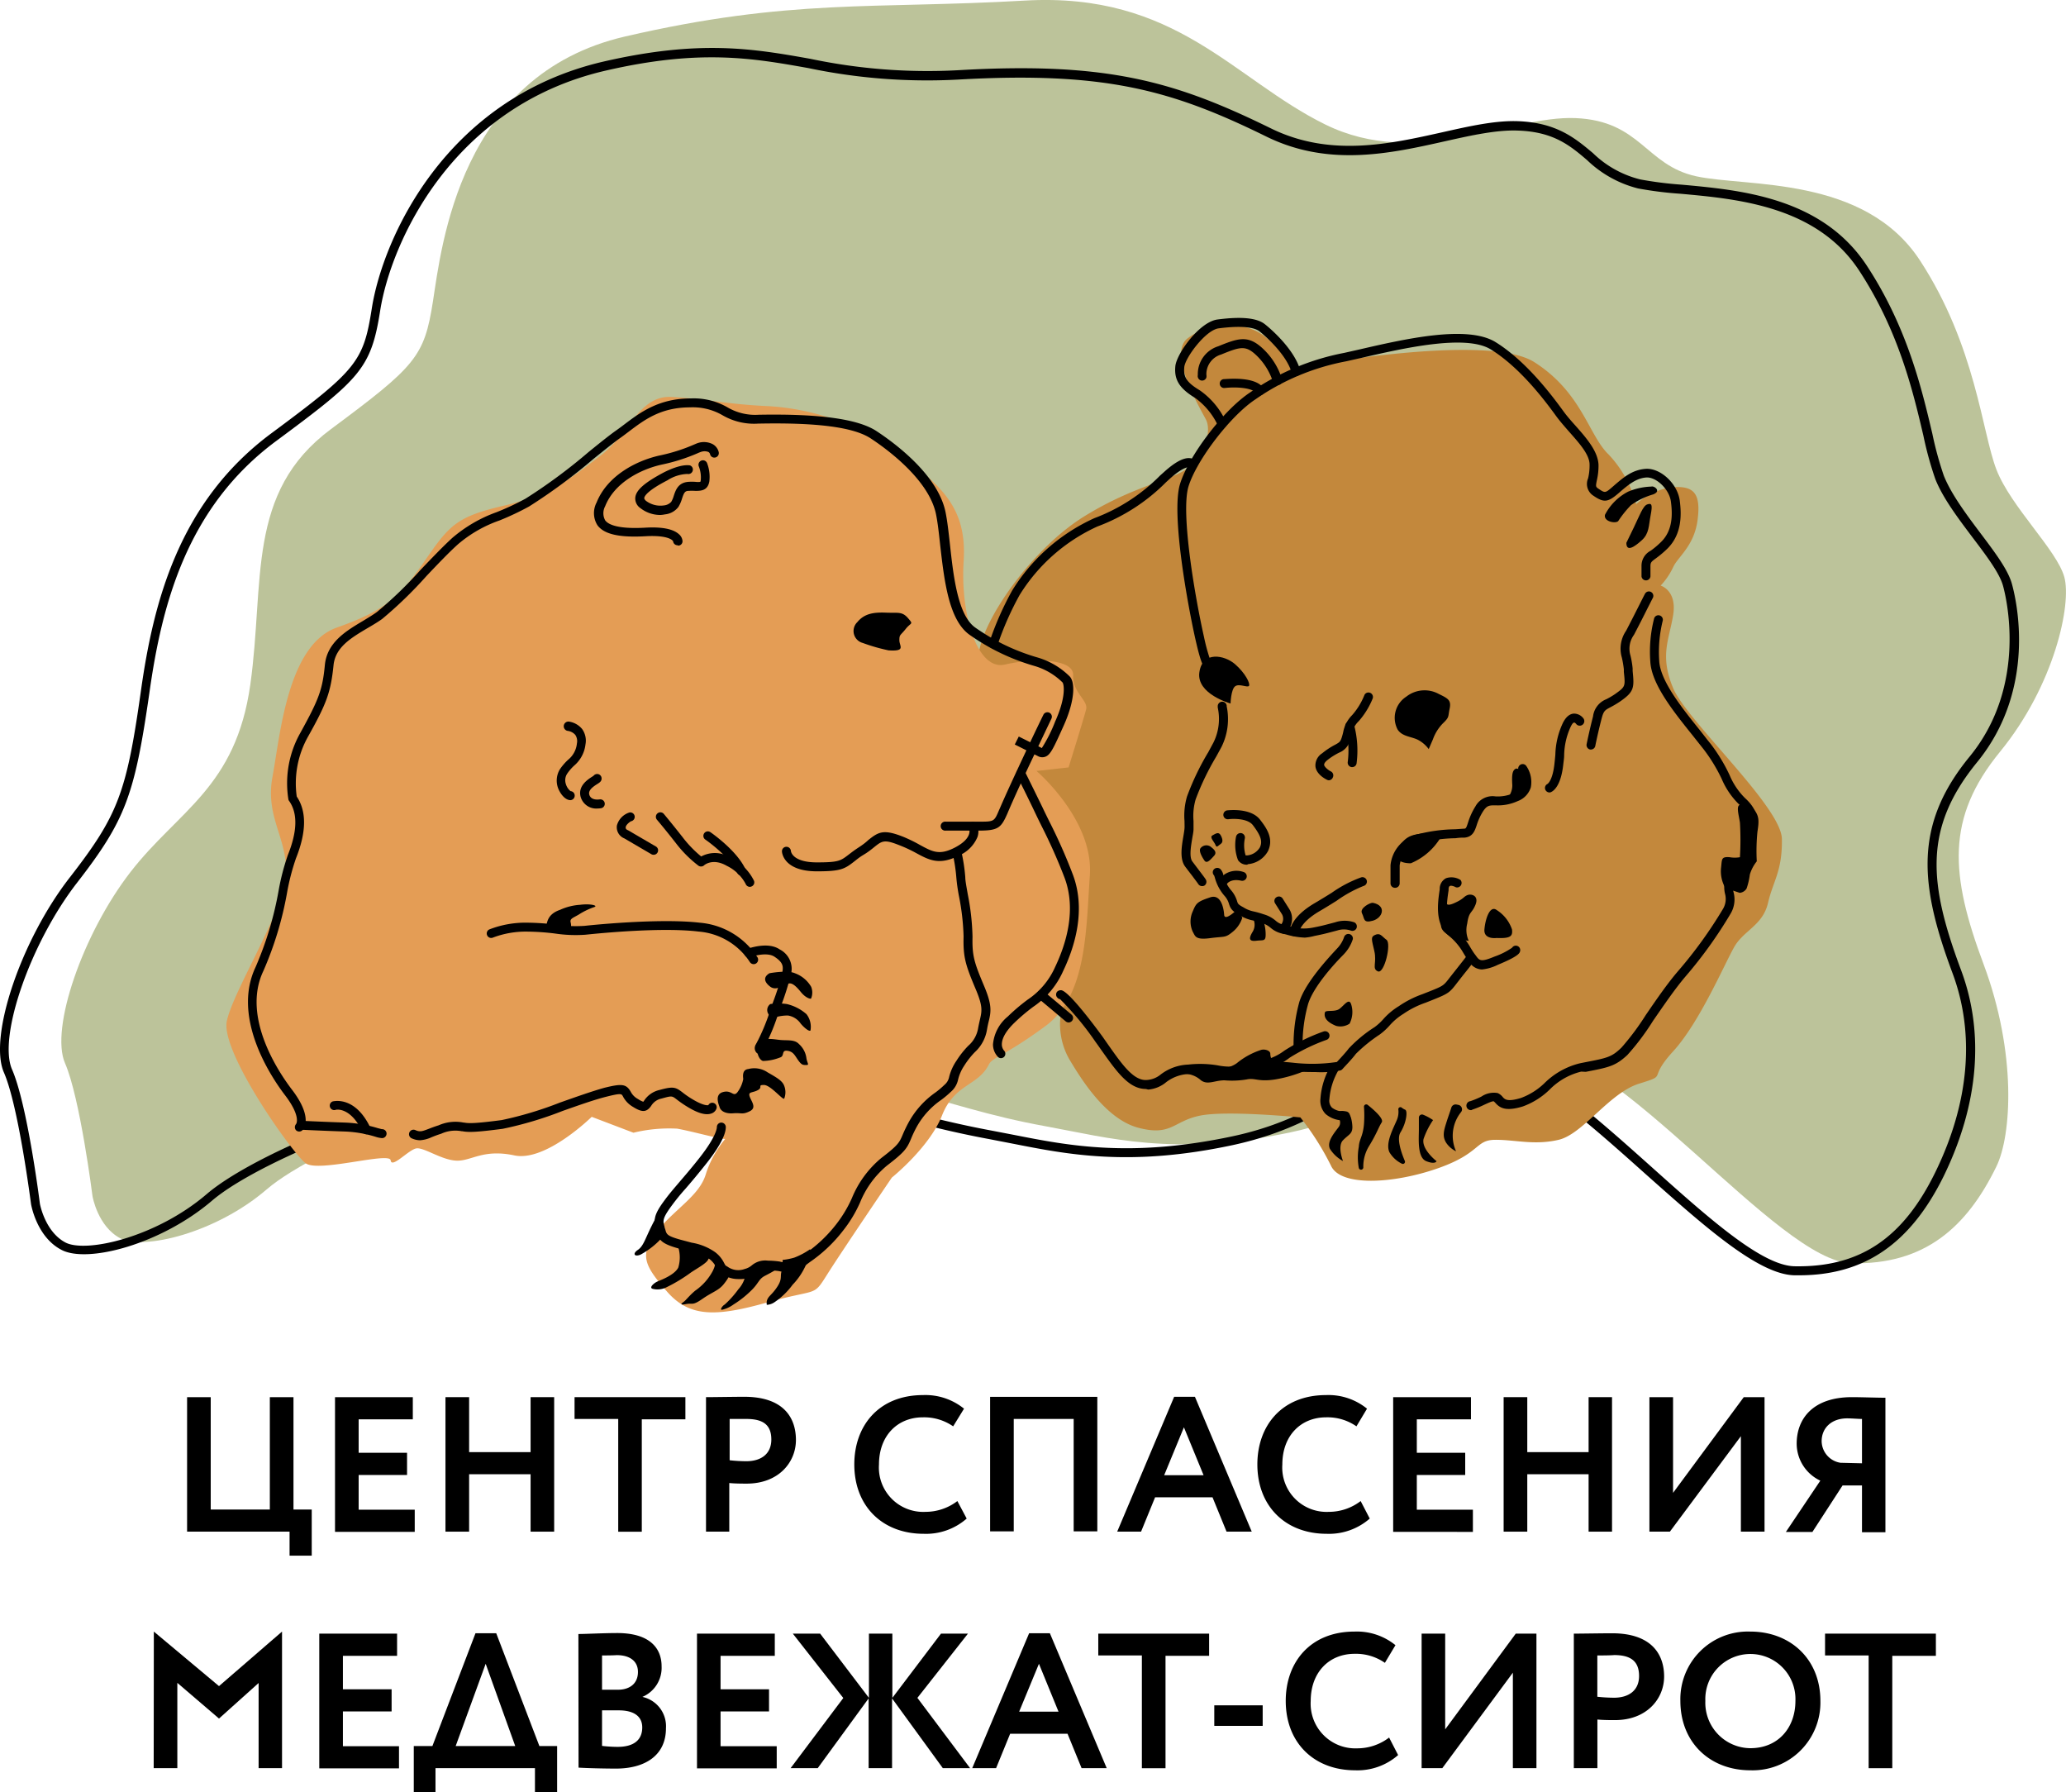 <?xml version="1.0" encoding="UTF-8"?> <svg xmlns="http://www.w3.org/2000/svg" viewBox="0 0 279.61 242.5"> <defs> <style>.cls-1{fill:#bcc39a;}.cls-2{fill:#c3883c;}.cls-3{fill:#e49d55;}</style> </defs> <title>Ресурс 1</title> <g id="Слой_2" data-name="Слой 2"> <g id="Layer_1" data-name="Layer 1"> <path class="cls-1" d="M270.19,157.84c-4,8.2-9.69,13.33-19.63,13.09S219,141.59,206.25,141.24s-15.9,8.69-31.69,12-24.61.69-32.87-.81-12.34-3.11-22.68-5.76-21.08-1.55-36.33-1.55S43,155,36.09,160.94s-16.72,8.24-19.8,6.62-3.77-5.7-3.77-5.7-1.68-13.32-3.72-18,2.42-17.57,8.88-25.89,14.24-11.4,16.2-25.35-.61-26,10.89-34.54,12.65-9.8,13.82-17.27,3.61-30.69,26-35.87S118.14,1.26,138.68.08s28.2,10.63,40.69,16.77,25-1.24,33.85-.87,9.47,6.37,16.33,7.87,22.77-.14,30.31,11.41,8.38,23.23,10.33,28.27,8.17,10.88,9.19,14.54-1.33,14.64-8.69,23.64-6.76,16.65-2.24,28.74S272.24,153.65,270.19,157.84Z"></path> <path d="M243.51,172.56h-.68c-4.89-.12-12.2-6.66-20-13.59-8.34-7.46-17.79-15.92-24.37-16.1s-10.62,2.25-15.25,5.06c-4.13,2.52-8.82,5.37-16.3,7-14,3-22.47,1.27-30-.21l-3.1-.6a130.51,130.51,0,0,1-13.53-3.27c-2.57-.72-5.49-1.54-9.2-2.49-7.79-2-15.79-1.85-25.93-1.66-3.24.06-6.59.12-10.24.12-14.88,0-39.32,9.75-46.21,15.64S11.82,171,8.3,169.11c-3.31-1.73-4.06-6-4.09-6.13S2.52,149.67.53,145.12c-2.11-4.83,2.33-18,9-26.5,6.44-8.31,7.6-11.36,9.54-25.12,1.69-12,5.12-25.58,17.67-34.88,11.56-8.57,12.45-9.68,13.58-16.89,1.47-9.38,9.91-28.43,31.36-33.4,13.07-3,20.3-1.74,28-.37a76.94,76.94,0,0,0,20,1.54C149.8,8.33,159,11,171.92,17.33c8.07,4,16.19,2.15,23.36.55,3.69-.83,7.19-1.61,10.25-1.48,5.17.22,7.65,2.3,10.05,4.31A14,14,0,0,0,222,24.28a50.08,50.08,0,0,0,5.62.71c8,.73,19,1.73,25.06,11,5.46,8.34,7.41,16.63,8.84,22.69a46.57,46.57,0,0,0,1.56,5.7c1,2.48,3,5.17,4.95,7.76s3.71,4.92,4.25,6.83c.64,2.29,3.42,14.23-4.72,24.19-7.34,9-6.48,16.51-2.14,28.14,3.18,8.53,2.36,18.17-2.37,27.86h0C258.55,168.27,252.34,172.56,243.51,172.56ZM197.8,141.65h.75c7,.19,16.22,8.43,25.13,16.4,7.58,6.78,14.73,13.18,19.17,13.29,8.79.17,14.68-3.72,19.09-12.76h0c4.58-9.39,5.38-18.69,2.31-26.91-4.4-11.79-5.33-20,2.34-29.32,7.93-9.71,4.87-21.76,4.49-23.11-.47-1.69-2.21-4-4.05-6.43-2-2.66-4.09-5.41-5.11-8a47,47,0,0,1-1.61-5.86c-1.41-6-3.33-14.14-8.67-22.3-5.72-8.75-16.38-9.72-24.17-10.43a49.62,49.62,0,0,1-5.77-.72,15.35,15.35,0,0,1-6.9-3.83c-2.34-2-4.56-3.83-9.32-4-2.9-.12-6.32.64-9.94,1.45-7.36,1.65-15.7,3.51-24.15-.64-12.74-6.26-21.79-8.85-41.76-7.71a78.32,78.32,0,0,1-20.24-1.56c-7.53-1.34-14.65-2.61-27.48.36-20.82,4.83-29,23.32-30.45,32.42-1.23,7.89-2.73,9.27-14.05,17.66-12.19,9-15.53,22.3-17.19,34.09-2,13.89-3.24,17.25-9.78,25.69-6.3,8.1-10.74,20.86-8.81,25.28,2.06,4.71,3.7,17.62,3.77,18.17,0,0,.68,3.78,3.45,5.24s12.27-.68,19.13-6.55c7.18-6.15,31.6-15.93,47-15.93,3.64,0,7-.06,10.22-.12,10.22-.19,18.3-.34,26.25,1.69,3.72,1,6.64,1.78,9.22,2.5a130.86,130.86,0,0,0,13.42,3.25l3.12.6c7.41,1.46,15.8,3.11,29.52.21,7.28-1.54,11.87-4.34,15.92-6.8C187.25,144.09,191.26,141.65,197.8,141.65Z"></path> <path d="M25.32,189.05h3.2v15.21h8V189.05h3.2v15.21h2.47v6.24h-3v-3.25H25.32Z"></path> <path d="M45.34,189.05H55.87v3H48.54v4.53h6.55v3H48.54v4.7h7.59v3H45.34Z"></path> <path d="M71.81,199.48H63.49v7.77h-3.2v-18.2h3.2v7.44h8.32v-7.44H75v18.2H71.81Z"></path> <path d="M77.76,189.05h15v3H86.86v15.21H83.67V192H77.76Z"></path> <path d="M95.55,207.25v-18.2c1,0,3.9-.05,5.17-.05,5.36,0,7,2.86,7,5.85s-2.32,5.9-6.66,5.9c-.54,0-1.58,0-2.36-.08v6.58ZM98.75,192v5.59a21.71,21.71,0,0,0,2.26.13c1.9,0,3.38-.91,3.38-2.94S103.22,192,101,192C100.38,192,99.6,192,98.75,192Z"></path> <path d="M130.83,205.48a8.34,8.34,0,0,1-5.82,2.06c-5.57,0-9.39-3.72-9.39-9.39,0-5.22,3.3-9.38,9.31-9.38a8.3,8.3,0,0,1,5.54,1.84L129,193a6.9,6.9,0,0,0-4.11-1.22c-3.38,0-5.93,2.44-5.93,6.39a6,6,0,0,0,6.29,6.4,7.1,7.1,0,0,0,4.32-1.46Z"></path> <path d="M145.31,192H137.2v15.21H134v-18.2h14.51v18.2h-3.2Z"></path> <path d="M158.91,189h2.81l7.69,18.25H166l-1.9-4.65h-7.77l-1.9,4.65h-3.23Zm-1.35,10.61h5.33l-2.66-6.48Z"></path> <path d="M185.38,205.48a8.37,8.37,0,0,1-5.83,2.06c-5.56,0-9.38-3.72-9.38-9.39,0-5.22,3.3-9.38,9.3-9.38a8.27,8.27,0,0,1,5.54,1.84L183.58,193a6.85,6.85,0,0,0-4.11-1.22c-3.38,0-5.92,2.44-5.92,6.39a6,6,0,0,0,6.29,6.4,7.07,7.07,0,0,0,4.31-1.46Z"></path> <path d="M188.55,189.05h10.53v3h-7.33v4.53h6.55v3h-6.55v4.7h7.59v3H188.55Z"></path> <path d="M215,199.48H206.7v7.77h-3.2v-18.2h3.2v7.44H215v-7.44h3.17v18.2H215Z"></path> <path d="M223.23,207.25v-18.2h3.2V202L236,189.05h2.81v18.2h-3.2V194.33L226,207.25Z"></path> <path d="M252,201h-2.63l-4.08,6.29h-3.59l4.66-6.94a5.55,5.55,0,0,1-3.2-5c0-3.36,2.18-6.3,7.49-6.3,1.17,0,3.46.08,4.52.08v18.2H252Zm0-3V192c-.44,0-1.46-.08-2-.08-2.11,0-3.46,1.28-3.46,3.1a3,3,0,0,0,2.55,2.91Z"></path> <path d="M20.82,220.77l8.82,7.38,8.53-7.38v18.48H35V227.73l-5.36,4.81L24,227.71v11.54h-3.2Z"></path> <path d="M43.21,221.05H53.74v3H46.41v4.53H53v3H46.41v4.7H54v3H43.21Z"></path> <path d="M56,236.26h2.52L64.35,221h2.81L73,236.26h2.4v6.24h-3v-3.25H58.94v3.25H56Zm5.67,0h8.06l-4-11.13Z"></path> <path d="M78.28,221.1c1,0,3.44-.13,5.26-.13,4.34,0,6,2,6,4.5a4.28,4.28,0,0,1-2.6,4.14v0a4.06,4.06,0,0,1,3.19,4.24c0,3.74-2.91,5.46-6.76,5.46-1.66,0-4-.06-5.07-.13Zm3.2,2.94v4.6h2.16c1.48,0,2.7-.75,2.7-2.41,0-1.49-1.14-2.27-2.86-2.27C82.76,224,82.05,224,81.48,224Zm0,7.39v4.81a18.4,18.4,0,0,0,2.11.13c2.16,0,3.33-.91,3.33-2.63,0-1.53-1.17-2.31-3.18-2.31Z"></path> <path d="M94.33,221.05h10.53v3H97.52v4.53h6.56v3H97.52v4.7h7.6v3H94.33Z"></path> <path d="M107.3,221.05H111l6.6,8.69v-8.69h3.17v8.69l6.58-8.69H131l-6.84,8.69,7.13,9.51h-3.69l-6.87-9.44v9.44h-3.17v-9.44l-6.89,9.44H107l7.13-9.49Z"></path> <path d="M139.28,221h2.81l7.69,18.25h-3.4l-1.9-4.65h-7.77l-1.9,4.65h-3.23Zm-1.35,10.61h5.33l-2.65-6.48Z"></path> <path d="M148.64,221.05h15v3h-5.9v15.21h-3.2V224h-5.9Z"></path> <path d="M164.34,230.75h6.55v2.78h-6.55Z"></path> <path d="M189.22,237.48a8.33,8.33,0,0,1-5.82,2.06c-5.56,0-9.39-3.72-9.39-9.39,0-5.22,3.31-9.38,9.31-9.38a8.28,8.28,0,0,1,5.54,1.84L187.43,225a6.87,6.87,0,0,0-4.11-1.22c-3.38,0-5.93,2.44-5.93,6.39a6.05,6.05,0,0,0,6.3,6.4,7.1,7.1,0,0,0,4.31-1.46Z"></path> <path d="M192.4,239.25v-18.2h3.19V234l9.55-12.95h2.8v18.2h-3.19V226.33l-9.55,12.92Z"></path> <path d="M213,239.25v-18.2c1,0,3.9-.05,5.17-.05,5.36,0,7.05,2.86,7.05,5.85s-2.32,5.9-6.66,5.9c-.54,0-1.58,0-2.37-.08v6.58ZM216.18,224v5.59a22.06,22.06,0,0,0,2.27.13c1.89,0,3.38-.91,3.38-2.94s-1.17-2.83-3.36-2.83C217.82,224,217,224,216.18,224Z"></path> <path d="M236.88,220.77c5.41,0,9.49,3.71,9.49,9.38a9.17,9.17,0,0,1-9.49,9.39c-5.41,0-9.46-3.72-9.46-9.39A9.14,9.14,0,0,1,236.88,220.77Zm0,15.78c3.82,0,6.11-2.81,6.11-6.4a6.1,6.1,0,1,0-12.19,0A6.15,6.15,0,0,0,236.88,236.55Z"></path> <path d="M247,221.05h15v3h-5.9v15.21h-3.2V224H247Z"></path> <path class="cls-2" d="M144.79,143.45c1.49,2.46,4.83,8,9.31,9.16s4.69-.93,8.35-1.66,13.54.25,13.54.25a36.79,36.79,0,0,1,4.13,6.5c1.26,2.9,8.44,2.48,14.38.42s5.11-3.87,7.85-3.89,5.28.77,8.59,0,6.84-6.34,10.9-7.6,1-.44,4.6-4.37,7-11.93,8.29-14.16,3.84-2.88,4.55-5.92,1.94-4.28,1.88-8.65-12.88-16-14.72-20.42-.55-6.49,0-9.87-1.69-4-1.69-4a9.62,9.62,0,0,0,1.69-2.49c.63-1.4,2.85-2.85,3.31-6.4s-.48-4.62-3.31-4.43a8.74,8.74,0,0,0-5,2.3,15.57,15.57,0,0,0-3.72-6.71C215,58.92,214.13,53.13,207.65,49s-32.32.79-32.32.79-.57-1.25-3.82-4-8.08-2.07-10.79,0,1.75,9.55,2.5,11-.06,4.86-2.5,6.59-7.23,2.34-13.93,6.46-13.22,13.08-14.24,18.1,8.37,4.09,9.2,6.87-.47,6.83-2.23,9.07-3.82,1.44-2.74,4.55,3.89,13.08,7.11,18.39a9.93,9.93,0,0,1,.25,8.24A9.57,9.57,0,0,0,144.79,143.45Z"></path> <path class="cls-3" d="M133.82,144.06c-1.48,2.92-4.63,2.56-6.33,6.88s-6.79,8.4-6.79,8.4-6.79,10-8.75,13.11-1.18,1.84-8.09,3.78-10.51,2.07-13.6-1.48-3.75-4.94-1.43-8,5.75-4.85,6.67-7.79a14.09,14.09,0,0,1,2.65-4.85c-.87,0-4.34-1-6.5-1.39a20.44,20.44,0,0,0-5.92.55l-5.65-2.15s-6.21,6.12-10.46,5.22-5.79.76-7.8.71-4.42-1.81-5.46-1.66S53,158.18,52.87,157s-9.74,1.68-11.49.41S29.8,142.33,30.7,138.15s7.73-14.86,8-19.78-2.85-7.76-1.82-13.27,2-17.81,8.7-20.18,8.57-4.19,11.89-9,4.25-6,10.74-7.5,9.16-3.8,13.08-6.78,5.2-8.16,9.59-7.93,7.5,1,13.16,1.25a32.69,32.69,0,0,1,17.84,6.63c5.56,4.19,9,7.14,8.54,14.33s1.83,14.88,5.59,14,9.34-.84,9.23,1.46,2.05,3.4,1.76,4.58-2.38,7.88-2.38,7.88l-4.34.48s7.74,6.59,7.22,14.11-.41,16.28-6,20.4S134.35,143,133.82,144.06Z"></path> <path d="M97.4,149.85c0-.13-.82-1.7.41-2.07s1.43.74,2,0a4.28,4.28,0,0,0,.78-1.77v0c0-.14-.25-1.27.69-1.36a3.2,3.2,0,0,1,2.62.46c1.28.73,2,1.15,2.24,1.83a2.37,2.37,0,0,1,0,1.7c-.14.32-1.83-1.83-2.75-1.83s-.09.3-.83.7-1.33.17-1.1.86,1,1.51,0,2-1.1.18-2.2.27S97.56,150.32,97.4,149.85Z"></path> <path d="M40.49,153.11a.61.61,0,0,1-.42-.17.62.62,0,0,1,0-.84c.05-.06.66-1.08-1.49-3.9-1.77-2.31-7.27-10.39-4-17.32a45.94,45.94,0,0,0,3.12-10.33,31.26,31.26,0,0,1,1.26-4.86c1.29-3.21,1.34-5.66.17-7.31a.49.49,0,0,1-.1-.22,13.86,13.86,0,0,1,1.62-9c2.51-4.55,3-5.84,3.32-9.21.31-3.05,2.88-4.58,5.15-5.93.67-.41,1.31-.79,1.88-1.2a53.76,53.76,0,0,0,5.87-5.66c1.52-1.59,3.09-3.23,4.35-4.38a19.06,19.06,0,0,1,6-3.48,36.11,36.11,0,0,0,3.91-1.83,73.68,73.68,0,0,0,8.52-6.3c1.47-1.19,2.75-2.22,3.62-2.84.38-.27.77-.55,1.16-.85,2.21-1.67,4.71-3.57,9.09-3.57a9.15,9.15,0,0,1,4.94,1.21,7.39,7.39,0,0,0,4.22,1c8.22-.15,13.44.57,15.94,2.21s8.29,5.92,9.34,10.93c.25,1.2.42,2.74.6,4.36.47,4.3,1.06,9.66,3.46,11.32a31.34,31.34,0,0,0,2.75,1.71,28.33,28.33,0,0,0,5.7,2.33,10.27,10.27,0,0,1,4.29,2.54c.73.73.79,3.11-.79,6.64-1.38,3.06-1.8,4-2.52,4.24a1.2,1.2,0,0,1-1-.1l-3.11-1.56.54-1.08,3.12,1.56,0,0a20.11,20.11,0,0,0,1.8-3.58c1.53-3.39,1.19-5.07,1-5.3a9,9,0,0,0-3.77-2.22,29.27,29.27,0,0,1-5.93-2.43,31.53,31.53,0,0,1-2.86-1.78c-2.85-2-3.45-7.39-4-12.18-.17-1.59-.34-3.1-.58-4.24-1-4.57-6.48-8.63-8.82-10.17s-7.39-2.16-15.24-2a8.5,8.5,0,0,1-4.81-1.13,8,8,0,0,0-4.38-1.07c-4,0-6.2,1.69-8.36,3.32-.41.31-.8.61-1.19.88-.84.6-2.1,1.61-3.56,2.79a75.75,75.75,0,0,1-8.69,6.42,37.25,37.25,0,0,1-4,1.89A17.55,17.55,0,0,0,62,73.63c-1.24,1.11-2.79,2.74-4.29,4.32a55.84,55.84,0,0,1-6,5.81c-.62.44-1.31.85-2,1.25-2.22,1.32-4.32,2.57-4.57,5-.38,3.76-1,5.28-3.46,9.68a12.91,12.91,0,0,0-1.52,8.09c1.35,2,1.32,4.8-.1,8.35a30.54,30.54,0,0,0-1.21,4.66,46.52,46.52,0,0,1-3.21,10.6c-3,6.31,2.22,13.89,3.88,16.06,2.9,3.8,1.57,5.32,1.41,5.48A.63.63,0,0,1,40.49,153.11Z"></path> <path d="M132.48,112.39H128a.61.61,0,1,1,0-1.21h4.49c2.06,0,2.06,0,2.73-1.59l.11-.24c.83-1.93,2-4.45,3.49-7.63s2.39-5,2.39-5a.6.6,0,1,1,1.09.52s-.92,1.93-2.38,5-2.66,5.68-3.48,7.6l-.1.24C135.49,112,135.13,112.39,132.48,112.39Z"></path> <path d="M110.56,117.9c-4.56,0-4.73-2.58-4.73-2.69a.6.6,0,0,1,.58-.63.61.61,0,0,1,.63.56c0,.09.22,1.55,3.52,1.55,2.94,0,3.2-.21,4.31-1.06.34-.26.75-.58,1.32-.95s1-.7,1.31-1c1.39-1.11,2.06-1.52,4.75-.45a20.14,20.14,0,0,1,2.27,1.11c1.68.91,2.6,1.42,4.66.37,2.57-1.31,2-2.6,1.94-2.65a.61.61,0,0,1,1.07-.57,2.36,2.36,0,0,1,.11,1.74,4.72,4.72,0,0,1-2.57,2.56c-2.63,1.33-4,.58-5.79-.39a18.71,18.71,0,0,0-2.14-1c-2.14-.86-2.41-.64-3.54.27-.36.29-.81.65-1.4,1s-.91.64-1.25.9C114.29,117.6,113.77,117.9,110.56,117.9Z"></path> <path d="M77.21,108.27c-.62,0-1.17-.62-1.48-1.2a2.93,2.93,0,0,1,.06-3,7.6,7.6,0,0,1,1.09-1.26,3.25,3.25,0,0,0,1.2-2.22,1.51,1.51,0,0,0-.22-1.15,1.64,1.64,0,0,0-1-.54A.61.61,0,0,1,77,97.64a2.85,2.85,0,0,1,1.78,1,2.69,2.69,0,0,1,.46,2.07,4.44,4.44,0,0,1-1.55,2.9,6.42,6.42,0,0,0-.93,1.08,1.62,1.62,0,0,0-.17,1.42,1.89,1.89,0,0,0,.63.94.6.6,0,0,1,.56.6A.61.61,0,0,1,77.21,108.27Zm0-1.21Z"></path> <path d="M80.86,109.4a2.19,2.19,0,0,1-2.28-1.59c-.39-1.48,1-2.36,1.6-2.74l.15-.1a.63.63,0,0,1,.49-.24.6.6,0,0,1,.6.61c0,.38-.27.55-.59.75-.6.38-1.23.84-1.08,1.42.22.83,1.27.67,1.39.66a.6.6,0,1,1,.21,1.19A3.47,3.47,0,0,1,80.86,109.4Zm-.65-4.06Z"></path> <path d="M88.46,115.66a.58.58,0,0,1-.31-.08s-2-1.17-3.66-2.14a1.62,1.62,0,0,1-1-1.74,2.54,2.54,0,0,1,1.69-1.76.6.6,0,0,1,.24,1.18c-.21.09-.72.51-.74.82s.25.36.41.45c1.7,1,3.66,2.14,3.68,2.15a.6.6,0,0,1,.21.83A.59.59,0,0,1,88.46,115.66Zm-3.06-4.53h0Z"></path> <path d="M101.48,120a.61.61,0,0,1-.57-.41,5.7,5.7,0,0,0-2.54-2.43c-1.92-1.11-3.07-.09-3.08-.07a.62.62,0,0,1-.76.05,16.2,16.2,0,0,1-3.06-3.06c-1.51-1.93-2.55-3.15-2.56-3.16a.61.61,0,1,1,.93-.79s1.06,1.26,2.58,3.2a15.61,15.61,0,0,0,2.48,2.56,3.9,3.9,0,0,1,4.07.23,6.63,6.63,0,0,1,3.08,3.07.6.6,0,0,1-.37.77A.65.65,0,0,1,101.48,120Z"></path> <path d="M100.33,118.47a.61.61,0,0,1-.55-.36c-1-2.21-4.29-4.49-4.33-4.51a.61.61,0,0,1-.15-.84.6.6,0,0,1,.84-.16c.15.1,3.59,2.49,4.74,5a.61.61,0,0,1-.3.8A.57.57,0,0,1,100.33,118.47Z"></path> <path d="M102,130.46a.61.61,0,0,1-.5-.26l-.06-.09a9.14,9.14,0,0,0-6.91-4.06c-4.83-.59-12.94.18-15.31.43a18.78,18.78,0,0,1-4.08-.16,32.23,32.23,0,0,0-3.71-.26,12.5,12.5,0,0,0-4.7.8.6.6,0,0,1-.8-.3.6.6,0,0,1,.3-.8,13.49,13.49,0,0,1,5.2-.91,33.18,33.18,0,0,1,3.84.27,18,18,0,0,0,3.82.16c2.4-.26,10.63-1,15.59-.43a10.31,10.31,0,0,1,7.76,4.58l.06.08a.61.61,0,0,1-.15.84A.58.58,0,0,1,102,130.46Z"></path> <path d="M102.83,142.28l-.15,0a.62.62,0,0,1-.44-.75,3.89,3.89,0,0,1,.32-.71,27.63,27.63,0,0,0,1.41-3.31c.2-.61.43-1.27.66-1.93a35.74,35.74,0,0,0,1.21-3.81c.21-1,.18-1.51-1-2.3-.93-.65-2.73-.17-3.35.06a.61.61,0,0,1-.44-1.13c.12,0,2.82-1.07,4.48.07A2.94,2.94,0,0,1,107,132a36.29,36.29,0,0,1-1.26,4c-.23.65-.45,1.31-.66,1.91a27.46,27.46,0,0,1-1.47,3.47c-.1.2-.21.43-.23.49A.61.61,0,0,1,102.83,142.28Z"></path> <path d="M56.85,154.29a2.83,2.83,0,0,1-1.17-.28.61.61,0,0,1,.5-1.11c.66.3.93.19,1.83-.15.36-.14.8-.31,1.35-.48a5.64,5.64,0,0,1,3.39-.37h.08c.74.15,2,.06,5.07-.34a49.3,49.3,0,0,0,7.86-2.36c2.24-.79,4.36-1.54,6-2,2.43-.61,3-.52,3.6.52a2.36,2.36,0,0,0,1,1,3,3,0,0,0,.7.36,1,1,0,0,0,.12-.16,3.37,3.37,0,0,1,2.06-1.43c1.86-.51,2.18-.41,3.15.34a12.2,12.2,0,0,0,1.48,1c1.45.85,2,.73,2,.7a.6.6,0,0,1,1.08.52,1.08,1.08,0,0,1-.68.62c-.71.25-1.71,0-3.06-.8a15,15,0,0,1-1.61-1.09c-.67-.52-.67-.52-2.08-.13a2.13,2.13,0,0,0-1.4,1c-.62.86-1.21.9-2.44.13a3.5,3.5,0,0,1-1.39-1.46c-.17-.31-.23-.43-2.24.08-1.6.4-3.69,1.14-5.9,1.92a49.65,49.65,0,0,1-8.11,2.42c-3.33.43-4.55.51-5.46.33l-.09,0a4.58,4.58,0,0,0-2.79.34c-.52.16-.92.32-1.27.46A4.45,4.45,0,0,1,56.85,154.29Zm39-4.59Zm0,0Z"></path> <path d="M51.68,154a3.77,3.77,0,0,1-.88-.19,16.13,16.13,0,0,0-4.06-.7c-2.72-.09-6.09-.25-6.12-.25a.61.61,0,0,1,.05-1.21s3.4.16,6.11.25a17.52,17.52,0,0,1,4.35.75l.55.14a.6.6,0,0,1,.63.49.62.62,0,0,1-.48.71Z"></path> <path d="M49.59,153.48a.61.61,0,0,1-.54-.34c-1.64-3.45-3.64-3-3.66-2.95a.61.61,0,0,1-.74-.43.6.6,0,0,1,.43-.74c.12,0,3-.75,5.06,3.6a.59.59,0,0,1-.29.8A.58.58,0,0,1,49.59,153.48Z"></path> <path d="M91.7,73.78a.6.6,0,0,1-.6-.52c0-.08-.52-.89-3.77-.7-3.54.2-5.6-.28-6.48-1.5A3.08,3.08,0,0,1,80.74,68c1.44-3.61,5.33-5.65,8.5-6.36a23.86,23.86,0,0,0,4.66-1.47c.24-.1.41-.18.54-.22a2.63,2.63,0,0,1,2,.14,1.68,1.68,0,0,1,.83,1.08.61.61,0,0,1-.44.73.59.59,0,0,1-.73-.44.47.47,0,0,0-.24-.31,1.46,1.46,0,0,0-1,0,4.59,4.59,0,0,0-.45.18,25.05,25.05,0,0,1-4.87,1.54c-2.87.64-6.38,2.45-7.64,5.63a2,2,0,0,0,0,1.9c.41.57,1.69,1.21,5.43,1,2.24-.13,3.76.17,4.54.87a1.35,1.35,0,0,1,.5.93.59.59,0,0,1-.57.63Zm-.6-.58Zm0,0Z"></path> <path d="M89.36,69.68a4.35,4.35,0,0,1-2.68-.92,1.57,1.57,0,0,1-.7-1.44c.1-1,1.24-2,3.79-3.36,2.36-1.21,3.38-1,3.56-1a.59.59,0,0,1,.42.74.61.61,0,0,1-.72.43,5.34,5.34,0,0,0-2.7.86c-2.76,1.42-3.12,2.16-3.14,2.41,0,0,0,.17.24.37a3.23,3.23,0,0,0,2.41.62,1.56,1.56,0,0,0,1-.48,3.51,3.51,0,0,0,.35-.83c.25-.75.58-1.76,1.94-1.88a7.14,7.14,0,0,1,1,0,2.64,2.64,0,0,0,.65,0,.75.75,0,0,0,.06-.22,4.07,4.07,0,0,0-.26-1.86.6.6,0,0,1,1.11-.47A5.19,5.19,0,0,1,96,65.15c-.23,1.27-1.17,1.27-1.91,1.27a7,7,0,0,0-.9,0c-.51,0-.64.3-.89,1.06a4.72,4.72,0,0,1-.49,1.12,2.6,2.6,0,0,1-1.81,1A3.71,3.71,0,0,1,89.36,69.68Z"></path> <path d="M120.25,88a24.84,24.84,0,0,1-3.48-1,1.67,1.67,0,0,1-.74-2.82c1-1.22,2.33-1.34,3.92-1.28s2.14-.18,2.93.73.43.55-.3,1.47-.86.73-.86,1.53S122.64,88.16,120.25,88Z"></path> <path d="M99.83,173.07a3.65,3.65,0,0,1-2-.63l-.19-.11a1.81,1.81,0,0,1-.73-.87,3,3,0,0,0-.87-1.08,6.69,6.69,0,0,0-2.7-1.06c-.47-.11-1-.25-1.62-.42-2.22-.63-2.56-1.14-2.84-2.23a2.77,2.77,0,0,0-.09-.33c-.37-1.27-.27-2,1.07-3.82.66-.91,1.26-1.6,2-2.47s1.62-1.87,2.84-3.42c2.2-2.81,2.32-3.93,2.32-4.12a.6.6,0,0,1,.6-.61.61.61,0,0,1,.61.61c0,1.31-1.4,3.37-2.58,4.86s-2.14,2.63-2.88,3.48a30,30,0,0,0-1.93,2.38c-1.22,1.67-1.13,2-.9,2.77,0,.13.07.25.1.36.17.65.23.87,2,1.37l1.58.42a7.7,7.7,0,0,1,3.15,1.27A4.08,4.08,0,0,1,98,170.9c.12.23.18.33.25.37l.22.13a2.49,2.49,0,0,0,2.31.31,2.4,2.4,0,0,0,1-.52,2.82,2.82,0,0,1,2.15-.61,11.58,11.58,0,0,1,1.58.12,3.22,3.22,0,0,0,2.84-.61l.52-.39a18.9,18.9,0,0,0,4.27-4,17,17,0,0,0,2.15-3.57,13.88,13.88,0,0,1,4-5.45c2.28-1.74,2.43-2.09,2.87-3.12a18.78,18.78,0,0,1,.89-1.83,11.93,11.93,0,0,1,3.56-3.91,11.18,11.18,0,0,0,1.18-1,1.88,1.88,0,0,0,.67-1.11,6.78,6.78,0,0,1,1-2.2,12,12,0,0,1,1.58-2,4,4,0,0,0,1.33-2.34c.08-.45.17-.82.24-1.15.29-1.23.43-1.84-.57-4.2-1.38-3.27-1.7-4.32-1.63-7.1a32.1,32.1,0,0,0-.63-5.49,24.72,24.72,0,0,1-.35-2.48,22.59,22.59,0,0,0-.51-3.3.6.6,0,0,1,.46-.72.59.59,0,0,1,.72.45,23.59,23.59,0,0,1,.54,3.52c0,.48.17,1.34.34,2.32a33.07,33.07,0,0,1,.64,5.73c-.06,2.56.22,3.47,1.54,6.6,1.1,2.6,1,3.48.63,4.94-.08.33-.15.67-.22,1.08a5.27,5.27,0,0,1-1.64,3,11.14,11.14,0,0,0-1.44,1.84,5.85,5.85,0,0,0-.82,1.86,3,3,0,0,1-1,1.68,12.91,12.91,0,0,1-1.3,1.09,10.81,10.81,0,0,0-3.25,3.54,15.87,15.87,0,0,0-.82,1.71c-.54,1.28-.83,1.77-3.25,3.62a12.67,12.67,0,0,0-3.65,5,17.53,17.53,0,0,1-2.31,3.82,19.74,19.74,0,0,1-4.48,4.24l-.51.38a4.37,4.37,0,0,1-3.71.84,11.9,11.9,0,0,0-1.43-.11c-1,0-1.13.13-1.4.35a3.62,3.62,0,0,1-1.42.73A4.49,4.49,0,0,1,99.83,173.07Z"></path> <path d="M135.47,143.18a.59.59,0,0,1-.4-.16,2.44,2.44,0,0,1-.68-1.71,5.49,5.49,0,0,1,2-3.76,26,26,0,0,1,2.71-2.3,10.33,10.33,0,0,0,3.71-4.43c1.49-3.12,2.91-7.76,1.24-12.12a74,74,0,0,0-3.12-7c-.3-.61-.61-1.24-.93-1.92-1.39-2.9-2.4-4.88-2.41-4.9a.61.61,0,0,1,1.08-.55s1,2,2.42,4.92c.32.68.63,1.3.93,1.91a73.17,73.17,0,0,1,3.16,7.13c1.82,4.76.31,9.74-1.28,13.07a11.46,11.46,0,0,1-4.06,4.87,25.56,25.56,0,0,0-2.6,2.21c-1.35,1.32-1.64,2.27-1.65,2.83a1.3,1.3,0,0,0,.3.89.61.61,0,0,1,0,.85A.63.63,0,0,1,135.47,143.18Z"></path> <path d="M144.62,138.35a.62.62,0,0,1-.38-.14l-3.76-3.15a.61.61,0,0,1,.78-.93l3.75,3.15a.6.6,0,0,1,.08.85A.62.62,0,0,1,144.62,138.35Z"></path> <path d="M155.07,147.35c-2.33,0-4-2.44-6-5.24-.26-.37-.53-.76-.81-1.14a40.25,40.25,0,0,0-4.79-5.77.57.57,0,0,1-.36-.2.59.59,0,0,1,0-.85.71.71,0,0,1,.52-.16c1.14.12,5.53,6.21,5.58,6.27l.81,1.16c1.85,2.62,3.43,4.89,5.24,4.71a3.25,3.25,0,0,0,1.84-.75,6.54,6.54,0,0,1,3.72-1.33,14.42,14.42,0,0,1,4,.11,8.16,8.16,0,0,0,3.26,0c2.93-.61,4.27-.89,5.75-2a25.61,25.61,0,0,1,5.3-2.59.6.6,0,0,1,.41,1.13,25.49,25.49,0,0,0-5,2.42c-1.7,1.31-3.31,1.65-6.24,2.25a9.55,9.55,0,0,1-3.68.06,13.24,13.24,0,0,0-3.66-.11,5.41,5.41,0,0,0-3.13,1.11,4.31,4.31,0,0,1-2.43,1ZM144,135.05Zm0,0Zm0,0Z"></path> <path d="M175.67,142.26a.61.61,0,0,1-.6-.59,21.63,21.63,0,0,1,.79-6.13c.85-2.66,4-6,5-7.09l.16-.17a4.11,4.11,0,0,0,.9-1.52.61.61,0,0,1,1.17.32,5.27,5.27,0,0,1-1.18,2l-.16.17c-1,1-4,4.22-4.72,6.63a20.24,20.24,0,0,0-.74,5.73.6.6,0,0,1-.59.62Z"></path> <path d="M200.57,131.18a2.09,2.09,0,0,1-1.78-1.12l-.15-.21c-.23-.31-.42-.62-.6-.92a8.16,8.16,0,0,0-2-2.34c-1.89-1.57-1.45-4.5-1.19-6.25l0-.17a1.62,1.62,0,0,1,.86-1.34,2.3,2.3,0,0,1,1.94.23.61.61,0,0,1-.61,1c-.22-.13-.64-.27-.81-.18s-.17.31-.18.41l0,.18c-.24,1.6-.6,4,.76,5.14a9.06,9.06,0,0,1,2.22,2.64c.18.29.34.56.54.83l.16.21c.51.71.67.92,2.55.14a9.88,9.88,0,0,0,2.36-1.19.6.6,0,0,1,1.07.53c-.07.21-.21.63-3,1.78A6.19,6.19,0,0,1,200.57,131.18Zm4-2.74Zm0,0Zm0,0Z"></path> <path d="M178,145.06c-.89,0-1.94,0-3.17-.15-3.7-.3-4.56,0-4.59,0a.59.59,0,0,1-.78-.31.62.62,0,0,1,.32-.81c.21-.1,1.21-.38,5.15,0a22.77,22.77,0,0,0,6-.09c.32-.34,1.23-1.31,1.61-1.83a18.13,18.13,0,0,1,3.5-2.89,7.45,7.45,0,0,0,1.15-1.05,9.16,9.16,0,0,1,2.12-1.78,13.66,13.66,0,0,1,3.18-1.62l1.07-.42c1.79-.72,1.81-.74,2.69-1.89l.79-1c1-1.26,1.33-1.69,1.43-1.84a.66.66,0,0,1,.21-.29.62.62,0,0,1,.81.07c.42.43.35.52-1.5,2.82l-.78,1c-1,1.31-1.16,1.45-3.2,2.27l-1.08.43a12.3,12.3,0,0,0-3,1.51,8.21,8.21,0,0,0-1.88,1.59,8.61,8.61,0,0,1-1.33,1.21,20.86,20.86,0,0,0-3.22,2.61c-.51.7-1.78,2-1.83,2.08a.72.72,0,0,1-.25.16A13.88,13.88,0,0,1,178,145.06Z"></path> <path d="M199.14,150.21A.6.6,0,0,1,199,149a12.4,12.4,0,0,0,1.49-.62,3,3,0,0,1,2.19-.48,1.7,1.7,0,0,1,.68.52c.29.33.63.71,2.48.15a9.16,9.16,0,0,0,3.18-2,10.24,10.24,0,0,1,4.83-2.7l.6-.12c3.11-.6,3.67-.71,5-2a34.86,34.86,0,0,0,3.29-4.41c1.37-2,2.92-4.27,4.42-6a59.56,59.56,0,0,0,6.06-8.41,2.63,2.63,0,0,0,.24-2,4,4,0,0,1,.7-3.32,6.19,6.19,0,0,1,1.32-1.45c.23-.17.27-.2.54-1.9.08-.53.17-1,.25-1.43.38-2,.51-2.72-.92-4a10.57,10.57,0,0,1-2.34-3.44,22.35,22.35,0,0,0-2.44-4l-1.49-1.88c-2.61-3.25-5.57-6.94-5.73-10a18.13,18.13,0,0,1,.52-5.84.6.6,0,0,1,1.15.37,17.54,17.54,0,0,0-.46,5.41c.14,2.68,3.09,6.36,5.47,9.32.53.66,1,1.3,1.5,1.9a23,23,0,0,1,2.56,4.23,9.56,9.56,0,0,0,2.08,3.09c1.92,1.75,1.68,3,1.29,5.14-.08.41-.17.87-.25,1.39-.3,1.9-.38,2.2-1,2.67a4.72,4.72,0,0,0-1.08,1.19,2.79,2.79,0,0,0-.49,2.44,3.75,3.75,0,0,1-.4,2.77,59.46,59.46,0,0,1-6.17,8.59c-1.47,1.74-3,4-4.35,5.95a32.85,32.85,0,0,1-3.47,4.62c-1.62,1.5-2.47,1.67-5.63,2.28L214,145a9,9,0,0,0-4.28,2.44,10.14,10.14,0,0,1-3.61,2.27c-2.4.74-3.17.16-3.75-.5l-.18-.18c-.19-.07-.81.23-1.27.44a13.68,13.68,0,0,1-1.63.67Z"></path> <path d="M181.88,151.6a3.65,3.65,0,0,1-2.48-.87,2.59,2.59,0,0,1-.69-2.09,10.09,10.09,0,0,1,1.45-4.53.6.6,0,0,1,1,.68,9.06,9.06,0,0,0-1.24,3.94,1.35,1.35,0,0,0,.34,1.14,2.59,2.59,0,0,0,1.72.52.61.61,0,1,1,.09,1.21Z"></path> <path d="M163.48,90.47h0c-.52,0-.85-.24-1.7-4-.94-4.16-3.34-16.95-2.07-21,1.2-3.86,5.89-10,9.48-12.37a33.27,33.27,0,0,1,12.73-5.35l2-.45c6.19-1.43,14.67-3.38,18.5-1,4.3,2.67,7.83,7.51,9.16,9.33.47.65,1.05,1.31,1.67,2,1.49,1.68,3,3.43,3.09,5.24a8.69,8.69,0,0,1-.23,2.15c-.16.8-.15.85.21,1.1.92.62.92.62,1.95-.27l.24-.21c1.24-1.06,2.41-2.07,4.21-2.2,2-.14,4.32,2,4.62,4.32.23,1.82.32,4.47-1.64,6.44a14,14,0,0,1-1.58,1.34c-.64.47-.75.55-.75,1.1V78a.61.61,0,0,1-1.21,0V76.6a2.29,2.29,0,0,1,1.24-2.08,11.56,11.56,0,0,0,1.44-1.22c1.57-1.57,1.52-3.72,1.3-5.42s-2-3.36-3.33-3.27-2.38.94-3.51,1.91l-.24.21c-1.46,1.26-2,1.31-3.42.34a1.89,1.89,0,0,1-.71-2.34,7.49,7.49,0,0,0,.2-1.87c0-1.37-1.44-2.94-2.79-4.47-.6-.69-1.23-1.4-1.74-2.1-1.29-1.77-4.72-6.46-8.82-9-3.4-2.12-11.94-.15-17.59,1.15l-2,.45a31.72,31.72,0,0,0-12.33,5.18c-3.34,2.22-7.88,8.14-9,11.72s.93,15.28,2.09,20.41a25.64,25.64,0,0,0,.75,2.82h0a.63.63,0,0,1,.58.42.61.61,0,0,1-.1.56A.71.71,0,0,1,163.48,90.47Z"></path> <path d="M215.33,101.42h-.12a.62.62,0,0,1-.48-.72s.38-1.87.87-3.76a2.86,2.86,0,0,1,1.78-2.32,10.67,10.67,0,0,0,1.21-.71c1.39-1,1.39-1,1.18-3l0-.34a13.53,13.53,0,0,0-.27-1.59,4.28,4.28,0,0,1,.58-3.64c.69-1.32,1.38-2.69,1.88-3.68s.65-1.29.72-1.39a.6.6,0,0,1,1,.66c-.06.1-.34.67-.65,1.27-.5,1-1.19,2.37-1.89,3.7a3.19,3.19,0,0,0-.47,2.82,12.49,12.49,0,0,1,.29,1.73l0,.34c.23,2.28.21,2.81-1.7,4.13a13.13,13.13,0,0,1-1.33.79c-.73.39-.9.48-1.18,1.56-.48,1.85-.85,3.67-.85,3.69A.61.61,0,0,1,215.33,101.42Z"></path> <path d="M209.7,107.23a.62.62,0,0,1-.54-.34.6.6,0,0,1,.27-.81s.7-.41.95-2.76c.05-.44.09-.85.12-1.22a10.66,10.66,0,0,1,1-4.24c.39-.8.88-1.24,1.46-1.3a1.6,1.6,0,0,1,1.34.65.6.6,0,1,1-1,.73c-.07-.08-.2-.19-.26-.17s-.2,0-.49.62a9.61,9.61,0,0,0-.86,3.82c0,.38-.07.79-.12,1.24-.3,2.77-1.23,3.52-1.62,3.71A.52.52,0,0,1,209.7,107.23Z"></path> <path d="M188.79,120.13a.6.6,0,0,1-.6-.61v-2.44a4.77,4.77,0,0,1,3.4-4.12,21.44,21.44,0,0,1,5.35-.75l1.15-.08c.28,0,.33,0,.6-.85a9.3,9.3,0,0,1,1-2.18,2.63,2.63,0,0,1,2.7-1.34,5.29,5.29,0,0,0,2.52-.47,1.77,1.77,0,0,0,1.11-1.08,2.71,2.71,0,0,0-.44-1.87.6.6,0,0,1,.15-.84.59.59,0,0,1,.84.15,3.83,3.83,0,0,1,.61,2.89,2.91,2.91,0,0,1-1.78,1.86,6.45,6.45,0,0,1-3,.57c-.83,0-1.14,0-1.67.79a7.83,7.83,0,0,0-.88,1.91c-.26.77-.53,1.56-1.63,1.67-.3,0-.71,0-1.2.08a21,21,0,0,0-5,.68,3.62,3.62,0,0,0-2.59,3v2.44A.61.61,0,0,1,188.79,120.13Z"></path> <path d="M168.79,117a1.39,1.39,0,0,1-1.24-.62,5.71,5.71,0,0,1-.27-3.14.62.62,0,0,1,.7-.51.6.6,0,0,1,.5.69,4.72,4.72,0,0,0,.1,2.32s.09,0,.27,0a2.24,2.24,0,0,0,1.66-1.08c.38-.8.15-1.56-.94-3-.7-.93-2.64-.9-3.32-.81a.6.6,0,0,1-.68-.52.61.61,0,0,1,.52-.68c.13,0,3.18-.39,4.45,1.27,1,1.27,1.83,2.63,1.07,4.24a3.45,3.45,0,0,1-2.7,1.77Z"></path> <path d="M179.86,105.58a.57.57,0,0,1-.25-.06c-.15-.07-1.45-.7-1.58-1.81a1.94,1.94,0,0,1,.91-1.78,9.94,9.94,0,0,1,1.76-1.16c.55-.31.68-.38.86-.89a8.35,8.35,0,0,0,.23-.83A4.4,4.4,0,0,1,183,96.76a9.25,9.25,0,0,0,1.6-2.57l.08-.19a.61.61,0,0,1,1.09.54.64.64,0,0,0-.06.14,10.68,10.68,0,0,1-1.81,2.89,3.19,3.19,0,0,0-.95,1.77c-.07.26-.14.56-.27.94a2.45,2.45,0,0,1-1.42,1.55,9.06,9.06,0,0,0-1.59,1c-.18.14-.49.43-.46.68s.55.7.89.86a.61.61,0,0,1,.29.81A.6.6,0,0,1,179.86,105.58Z"></path> <path d="M183,103.8h-.08a.62.62,0,0,1-.52-.69,12.25,12.25,0,0,0-.29-4.63.61.61,0,1,1,1.16-.35,13.52,13.52,0,0,1,.33,5.15A.6.6,0,0,1,183,103.8Z"></path> <path d="M162.68,119.9a.61.61,0,0,1-.51-.28c-.1-.16-.46-.63-.87-1.18-.28-.36-.59-.76-.9-1.18-.76-1-.48-2.71-.25-4.07.07-.42.14-.82.16-1.1s0-.63,0-1a9.14,9.14,0,0,1,.34-3.32,35.44,35.44,0,0,1,2.88-6l.71-1.32a7.21,7.21,0,0,0,.57-4.7,2.57,2.57,0,0,1,0-.27.61.61,0,0,1,1.21,0,.58.58,0,0,0,0,.1,8.49,8.49,0,0,1-.7,5.48l-.72,1.32a35.23,35.23,0,0,0-2.78,5.78,8,8,0,0,0-.29,2.93c0,.37,0,.72,0,1.09s-.09.76-.17,1.24c-.18,1.07-.43,2.53,0,3.13l.89,1.18c.52.68.81,1.07.93,1.26a.61.61,0,0,1-.18.84A.63.63,0,0,1,162.68,119.9ZM166,95.49h0Z"></path> <path d="M176.6,126.87a10.3,10.3,0,0,1-2.49-.41l-.44-.11a3.54,3.54,0,0,1-1.72-.82,3.24,3.24,0,0,0-1.26-.66,9.58,9.58,0,0,0-1.25-.35,5.22,5.22,0,0,1-1.65-.67c-1.1-.57-1.28-1-1.46-1.54a2.76,2.76,0,0,0-.63-1.12,6.19,6.19,0,0,1-1.28-2.42,2.8,2.8,0,0,0-.11-.32.59.59,0,0,1,0-.84.63.63,0,0,1,.87,0,1.63,1.63,0,0,1,.39.8,5,5,0,0,0,1,2,4,4,0,0,1,.86,1.54c.1.32.13.44.85.82a4.11,4.11,0,0,0,1.34.55,12.24,12.24,0,0,1,1.39.39,4.29,4.29,0,0,1,1.66.89,2.39,2.39,0,0,0,1.22.56l.45.11a6.33,6.33,0,0,0,3.33.25c1.18-.23,1.49-.32,2.26-.52l.76-.2a4.09,4.09,0,0,1,2.6,0,.62.62,0,0,1,.29.81.61.61,0,0,1-.81.29,2.91,2.91,0,0,0-1.77,0l-.76.2c-.77.2-1.12.3-2.33.54A7.23,7.23,0,0,1,176.6,126.87Z"></path> <path d="M175.14,126.67h0a.58.58,0,0,1-.57-.6c0-.19.11-1.94,3.3-3.83q1.32-.78,2.37-1.44a16.77,16.77,0,0,1,4-2.09.61.61,0,0,1,.74.44.61.61,0,0,1-.44.73,17.23,17.23,0,0,0-3.64,2c-.7.44-1.49.93-2.38,1.45-2.58,1.53-2.71,2.81-2.71,2.82A.62.62,0,0,1,175.14,126.67Z"></path> <path d="M173.81,126.36a.61.61,0,0,1-.6-.5,1.24,1.24,0,0,1,.21-.8,1.26,1.26,0,0,0,0-1.48l-.85-1.35a.59.59,0,0,1,.19-.83.6.6,0,0,1,.83.18l.85,1.35a2.47,2.47,0,0,1,.06,2.68l-.08.16a.62.62,0,0,1-.51.59Zm.6-.7Z"></path> <path d="M165.55,119.89a.62.62,0,0,1-.32-.09.6.6,0,0,1-.2-.82,2.88,2.88,0,0,1,3.23-1,.61.61,0,0,1,.46.73.62.62,0,0,1-.73.46c-1.41-.32-1.91.39-1.93.42A.6.6,0,0,1,165.55,119.89Z"></path> <path d="M179.31,137c.1-.4,1.35,0,2-.51s1.26-1.47,1.55-.61a3.44,3.44,0,0,1-.21,2.63,2.22,2.22,0,0,1-1.83.3C180.17,138.54,179.07,138,179.31,137Z"></path> <path d="M202.55,126.92s-1.77.25-1.65-1.16.73-3.3,1.65-2.63a5,5,0,0,1,2.08,2.63C204.75,126.68,204.44,127,202.55,126.92Z"></path> <path d="M193.36,101.36a4.29,4.29,0,0,0-1.51-1.28c-.92-.43-2.08-.43-2.69-1.35a3.4,3.4,0,0,1,1.16-4.46,4,4,0,0,1,4.4-.37c1.29.62,1.71.86,1.47,2s0,1.1-.93,2a5.93,5.93,0,0,0-1.33,2.14Z"></path> <path d="M166.54,95.19s-4.64-1.28-4.22-4.22,3.42-2.33,4.83-1.1,2.08,2.63,1.89,2.93-1.34-.36-1.89.07S166.54,95.19,166.54,95.19Z"></path> <path d="M165.68,123.83s-.12-3-1.89-2.41-1.9.79-2.36,1.89a3.29,3.29,0,0,0,0,2.77c.34.6.34,1.13,2.36.86s2,0,3.05-.86a4,4,0,0,0,1.29-1.9l-.61-1.19S165.81,124.7,165.68,123.83Z"></path> <path d="M185.8,122.16c-.31-.06-1.84.71-1.47,1.42s.12,1.38,1.47,1S187.69,122.53,185.8,122.16Z"></path> <path d="M165.38,57.94a.6.6,0,0,1-.55-.36,9.65,9.65,0,0,0-3.09-3.74c-2.12-1.29-2.85-2.46-2.67-4.29.16-1.68,3.25-6,5.71-6.32,3.29-.43,5.41-.21,6.47.69.14.11,3.86,3.07,4.73,6.21a.6.6,0,0,1-1.16.32c-.77-2.76-4.3-5.57-4.33-5.59-.45-.38-1.76-.92-5.56-.43-1.77.23-4.54,4-4.65,5.24s.18,2,2.09,3.14a10.54,10.54,0,0,1,3.56,4.28.6.6,0,0,1-.3.8A.74.74,0,0,1,165.38,57.94Z"></path> <path d="M172.86,52.1a.61.61,0,0,1-.59-.46,8.6,8.6,0,0,0-2.15-3.48c-1.51-1.47-2.2-1.27-4.85-.19a2.77,2.77,0,0,0-2,2.72,1.15,1.15,0,0,1,0,.39.61.61,0,0,1-.76.39.62.62,0,0,1-.4-.72.57.57,0,0,1,0-.12,3.94,3.94,0,0,1,2.78-3.78c2.79-1.14,4.1-1.55,6.15.44a9.54,9.54,0,0,1,2.48,4.05.6.6,0,0,1-.43.74ZM162,50.7v0Z"></path> <path d="M170.52,53.48a.63.63,0,0,1-.51-.27c-.51-.77-2.8-.88-4.26-.71a.6.6,0,1,1-.14-1.2c.44,0,4.29-.44,5.41,1.24a.61.61,0,0,1-.5.94Z"></path> <path d="M217.22,69.65a7.3,7.3,0,0,1,3.12-3.12,8.77,8.77,0,0,1,3.16-.69c.33-.14,1.43.6.23,1.06a9.86,9.86,0,0,0-3,1.46A14.22,14.22,0,0,0,219,70.52C218.6,70.88,217,70.56,217.22,69.65Z"></path> <path d="M220.11,73.45l1-2.06c.78-1.61,1.24-2.94,1.83-3.14s.74,0,.46,1.44-.18,2.48-1.19,3.4S220.11,74.74,220.11,73.45Z"></path> <path d="M190.94,116.81s-2.57.1-1.77-1.71,1.65-2.18,3.65-2.34,2.23.51,2.17.53A8.52,8.52,0,0,1,190.94,116.81Z"></path> <path d="M203.67,108.3a2.53,2.53,0,0,0,1-2.11c-.08-1.34,0-2,.53-2.2a1.87,1.87,0,0,1,1.51,2.63A3.2,3.2,0,0,1,203.67,108.3Z"></path> <path d="M195.8,121.91s-.35.9,1,.3,1.22-.84,1.77-1.08,1.62.06,1.12,1.29-.88.85-1.12,2.56a3.51,3.51,0,0,0,.21,2.33s-3.55-.41-3.75-2A6.75,6.75,0,0,1,195.8,121.91Z"></path> <path d="M160.91,144.65s4.46.68,6.48-.79a10.06,10.06,0,0,1,3.24-1.78c.49-.18,1.29.06,1.29.49a1.92,1.92,0,0,0,2,1.88,8.16,8.16,0,0,1,2.88.36,18,18,0,0,1-4.22,1.25c-2.32.36-2.71-.25-3.86,0a12.06,12.06,0,0,1-3,.12c-1.34,0-2.26.67-3.18,0a3.41,3.41,0,0,0-2.32-.89C159.26,145.32,160.91,144.65,160.91,144.65Z"></path> <path d="M180.66,150.52s1.18,1.1.5,2-1.6,2-1.17,2.93a4.79,4.79,0,0,0,1.77,1.65s-.79-2,0-2.81,1.26-.85,1.27-1.77a5.09,5.09,0,0,0-.18-1.24,1.25,1.25,0,0,0-1.45-.93Z"></path> <path d="M185.11,149.51a.31.31,0,0,0-.51.26,16.17,16.17,0,0,1,0,2.34c-.15,1.71-.64,2-.7,3.06a7.92,7.92,0,0,0,0,2.87.31.31,0,0,0,.61-.08,5.26,5.26,0,0,1,.72-2.79c1.1-1.78,1.34-2.63,1.77-3.3C187.33,151.38,185.9,150.14,185.11,149.51Z"></path> <path d="M189.7,149.87a.28.28,0,0,0-.45.26,2.81,2.81,0,0,1-.21,1.44c-.49,1.15-1.56,3.11-1,4.33a4,4,0,0,0,1.69,1.56.29.29,0,0,0,.4-.37c-.45-1.05-1.15-3-.58-3.88.79-1.28,1-2.93.61-3.06A2,2,0,0,1,189.7,149.87Z"></path> <path d="M192.62,150.84a.42.42,0,0,0-.59.38v1.62c0,1.23-.24,3.79,1,4.28s1.39,0,1.39,0-2.06-1.59-1.76-3a10.75,10.75,0,0,1,1.29-2.56A7.28,7.28,0,0,0,192.62,150.84Z"></path> <path d="M197.1,149.45a.61.61,0,0,0-.68.43c-.16.52-.46,1.33-.7,2.11-.37,1.16-.49,1.83,0,2.63a3.32,3.32,0,0,0,1.34,1.16,5.12,5.12,0,0,1,.66-5.28.61.61,0,0,0-.36-1Z"></path> <path d="M89.21,164.19s-.1-.15-1,1.65-1.13,2.78-1.89,3.29-.46,1,.4.62A10.88,10.88,0,0,0,90,167C90.16,166.53,89.21,164.19,89.21,164.19Z"></path> <path d="M91.8,168.77a4.81,4.81,0,0,1,0,2.74c-.49,1-2.35,1.69-2.82,1.89s-1.22.86-.62,1a2.68,2.68,0,0,0,1.72-.16,21,21,0,0,0,3.35-2c.75-.53,2.13-1.25,2.4-1.78s.53-.78.35-.89-1.93-.78-1.93-.78Z"></path> <path d="M96.58,170.31s.58.33-.15,1.73a7.58,7.58,0,0,1-2.34,2.6c-.78.65-1.24,1.27-1.53,1.49s-.69.51.27.33.86.25,2.24-.71,2.18-1.11,2.89-2,.79-1.2.74-1.49A14.89,14.89,0,0,0,96.58,170.31Z"></path> <path d="M100.93,172.29a3.91,3.91,0,0,1-1,2.16,13.17,13.17,0,0,1-1.85,2.07c-.35.19-.71.79-.33.7a4.16,4.16,0,0,0,1.51-.7,13.75,13.75,0,0,0,2.58-2.07c.87-.9.87-1.39,1.67-1.81s1.8-.93,1.88-1.22-.77-.53-1.22-.6a5.76,5.76,0,0,0-1.85.72Z"></path> <path d="M105.92,170.48a6.73,6.73,0,0,1-.16,1.58c-.18.67.11,1-.53,2s-1.11,1.24-1.33,1.67a1.22,1.22,0,0,0-.12.83,2.05,2.05,0,0,0,1.06-.37,9.89,9.89,0,0,0,2.43-2.35,9.06,9.06,0,0,0,1.78-2.63c.53-1.24.74-1.8.74-1.8l-.16-.37a9.87,9.87,0,0,1-2.13,1.13A8.7,8.7,0,0,1,105.92,170.48Z"></path> <path d="M102.54,142.57a.89.89,0,0,1,0-1.48c.92-.77,2.11-.46,3.07-.37s1.93-.09,2.52.55a3.08,3.08,0,0,1,1,1.84c.09.73.46,1,0,1s-.64,0-1.1-.64-.65-1.19-1.49-1.29-.3.74-1,.92a6.57,6.57,0,0,1-2.29.46C102.72,143.38,102.54,142.57,102.54,142.57Z"></path> <path d="M104.25,135.86a7.92,7.92,0,0,1,2.24,0,6.13,6.13,0,0,1,2.66,1.37,2.79,2.79,0,0,1,.54,2.2c-.13.19-.77-.27-1.32-.92a2.59,2.59,0,0,0-1.73-1.1,5.93,5.93,0,0,0-1.77.26h0a1,1,0,0,1-.62-1.81Z"></path> <path d="M104.14,131.69s2.43-.46,3.44,0a4.23,4.23,0,0,1,2.2,1.83,2.1,2.1,0,0,1,0,1.57c0,.13-.69,0-1.37-.83s-1.29-1.44-1.86-1.1a7.23,7.23,0,0,1-1.33.53,1.11,1.11,0,0,1-1-.2C103.67,133.07,103.08,132.33,104.14,131.69Z"></path> <path d="M73.88,125.23c.23-.14,0-1.47,1.92-2.12a7.68,7.68,0,0,1,2.71-.68c1.47-.19,2.52.13,1.88.32a9.56,9.56,0,0,0-2.06,1c-.78.46-1.23.55-1.1,1.06a1.8,1.8,0,0,1,0,.91Z"></path> <path d="M233.51,120.16a4.52,4.52,0,0,1-.58-2.78c.13-1.12,0-1.48,1.16-1.39a4,4,0,0,0,1.39,0,39.37,39.37,0,0,0,0-4.69c-.18-1.17-.56-2.33.08-2.42a1.57,1.57,0,0,1,1.85.67c.67.9.67,1.52.44,3a26.14,26.14,0,0,0-.09,4,5.18,5.18,0,0,0-.94,1.79,9.32,9.32,0,0,1-.44,1.89,1.22,1.22,0,0,1-.93.58Z"></path> <path d="M134.46,87.72a.63.63,0,0,1-.19,0,.6.6,0,0,1-.39-.76A41.61,41.61,0,0,1,137,79.88a25.35,25.35,0,0,1,11.12-9.77A24.62,24.62,0,0,0,157,64.35l.46-.41c1.6-1.46,2.81-2.09,3.7-1.93a1.17,1.17,0,0,1,.83.56.61.61,0,0,1-.26.81.62.62,0,0,1-.77-.17c-.1,0-.82-.08-2.69,1.62l-.45.41a25.7,25.7,0,0,1-9.3,6A24.13,24.13,0,0,0,138,80.5a41,41,0,0,0-3,6.8A.6.6,0,0,1,134.46,87.72Zm26.47-24.6h0Zm0,0Z"></path> <path d="M163,116.43s-.87-1.21-.52-1.66a1,1,0,0,1,1.33-.23c.35.28,1,.72.5,1.26S163.33,116.93,163,116.43Z"></path> <path d="M164.52,114.37c-.16-.46-.88-1.08-.43-1.33s.84-.54,1.13,0,.3.94,0,1.14S164.66,114.78,164.52,114.37Z"></path> <path d="M169.53,124.18a1.83,1.83,0,0,1,0,1.9c-.61,1-.42,1.33.53,1.21s1.27.15,1.23-1a5.85,5.85,0,0,0-.41-2Z"></path> <path d="M186,126.55c-.48.27-.37.55,0,2.14s-.37,2.39.49,2.75,1.85-3.76,1.16-4.27S186.8,126.14,186,126.55Z"></path> </g> </g> </svg> 